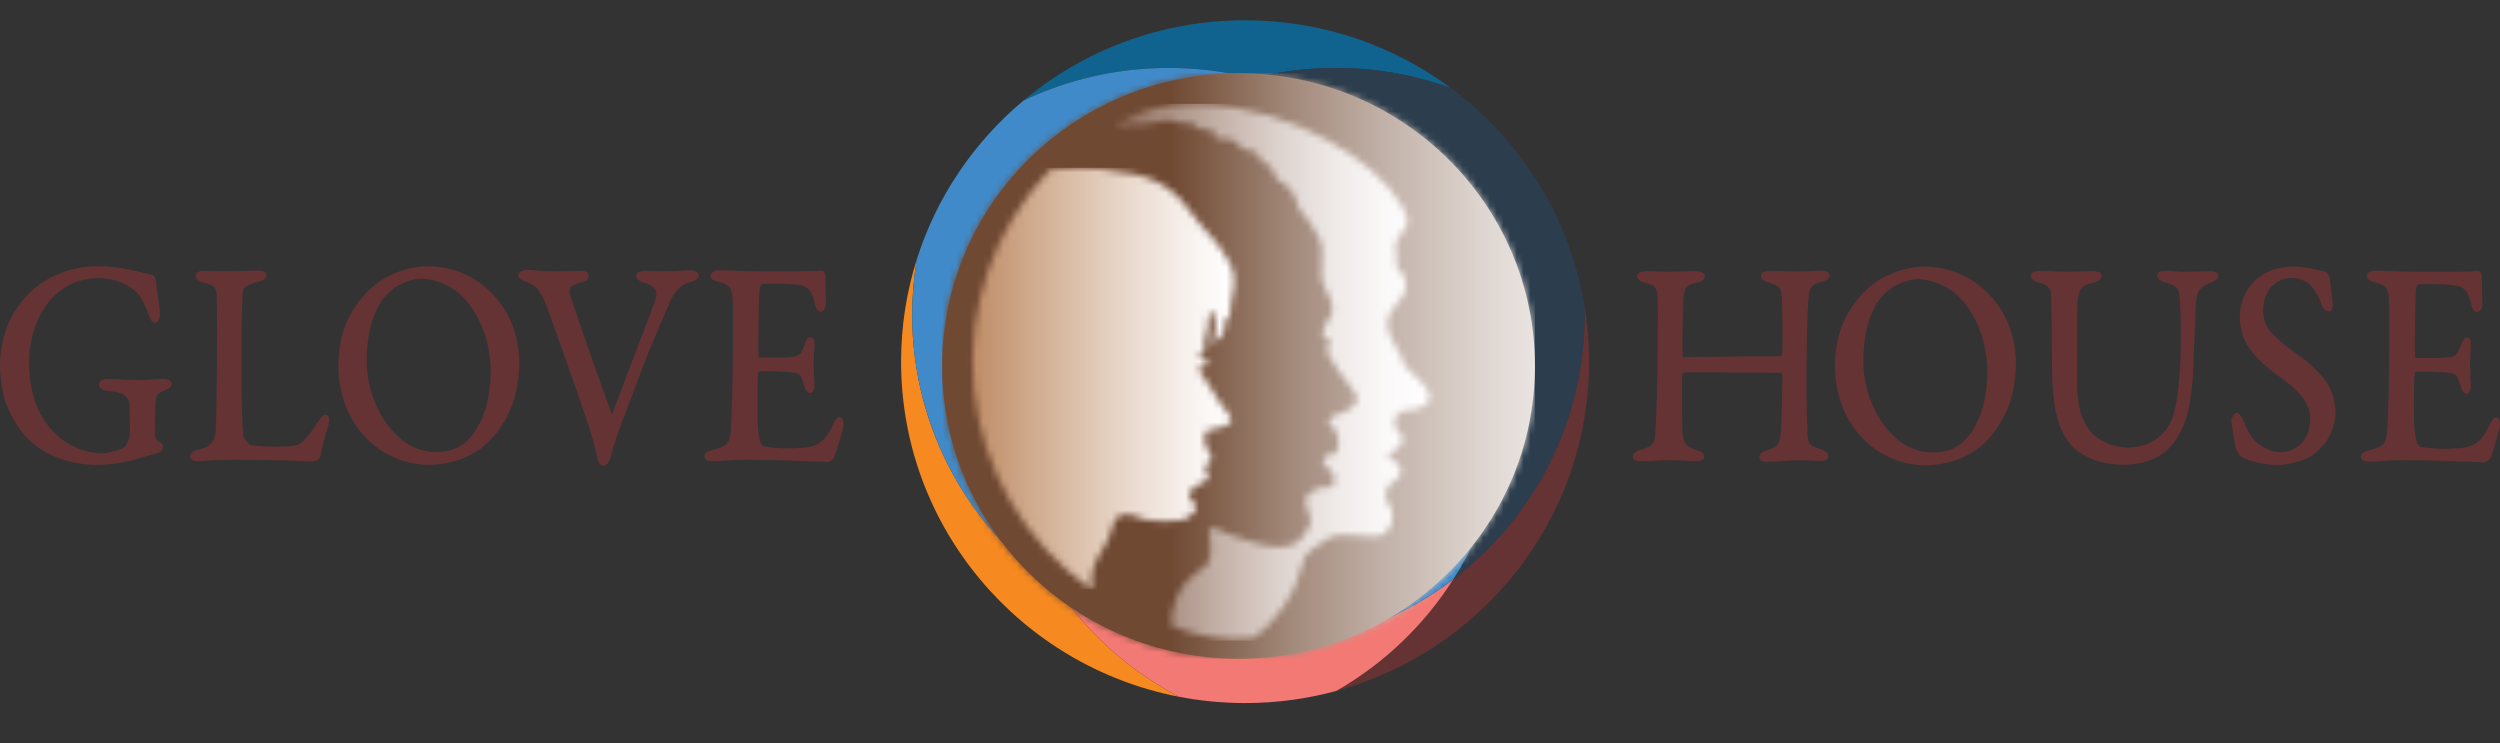 <svg width="370" height="110" viewBox="0 0 370 110" fill="none" xmlns="http://www.w3.org/2000/svg">
<rect x="0" y="0" width="370" height="110" fill="#333333" stroke="none"/>
<g clip-path="url(#clip0_460_505)">
<path d="M156.644 87.34C143.573 78.44 135 63.509 135 46.59C135 43.799 135.235 41.062 135.683 38.397C134.174 43.174 133.36 48.256 133.36 53.527C133.36 78.105 151.043 98.583 174.472 103.117C167.318 99.361 161.197 93.926 156.644 87.34Z" fill="#F6891F"/>
<path d="M234.501 45.236C234.513 45.686 234.522 46.137 234.522 46.59C234.522 62.538 226.904 76.72 215.083 85.749C210.758 92.553 204.805 98.235 197.768 102.257C219.336 96.388 235.184 76.795 235.184 53.526C235.184 50.703 234.951 47.933 234.502 45.235" fill="#653334"/>
<path d="M215.084 85.749C206.689 92.161 196.174 95.974 184.761 95.974C174.328 95.974 164.644 92.787 156.645 87.34C161.198 93.926 167.318 99.361 174.473 103.117C177.644 103.73 180.92 104.053 184.273 104.053C188.945 104.053 193.47 103.428 197.769 102.258C204.806 98.234 210.759 92.552 215.084 85.749Z" fill="#F37975"/>
<path d="M184.273 3.001C171.774 3.001 160.327 7.471 151.467 14.888C157.975 11.789 165.266 10.052 172.968 10.052C177.238 10.052 181.382 10.586 185.337 11.59C189.291 10.586 193.435 10.052 197.705 10.052C203.669 10.052 209.387 11.095 214.687 13.005C206.201 6.721 195.674 3.001 184.273 3.001Z" fill="#10638E"/>
<path d="M197.705 10.052C193.435 10.052 189.291 10.586 185.337 11.59C188.66 12.433 191.848 13.609 194.865 15.078C211.902 19.691 224.427 35.157 224.427 53.527C224.427 58.12 223.644 62.53 222.204 66.635C221.181 73.581 218.702 80.058 215.084 85.749C226.905 76.721 234.523 62.539 234.523 46.591C234.523 46.138 234.514 45.687 234.502 45.237C232.315 32.087 225.01 20.65 214.688 13.006C209.388 11.096 203.67 10.054 197.705 10.054" fill="#2C3E4E"/>
<path d="M184.272 93.377C170.099 93.377 157.641 86.089 150.495 75.084C146.46 68.87 144.118 61.47 144.118 53.527C144.118 33.744 158.645 17.327 177.69 14.21C179.832 13.86 182.03 13.677 184.272 13.677C187.938 13.677 191.49 14.165 194.864 15.078C191.848 13.609 188.659 12.433 185.336 11.59C181.382 10.586 177.238 10.052 172.968 10.052C165.267 10.052 157.975 11.788 151.467 14.888C144.159 21.005 138.612 29.126 135.683 38.397C135.235 41.062 135 43.799 135 46.59C135 63.509 143.574 78.44 156.644 87.34C164.643 92.786 174.327 95.974 184.761 95.974C196.173 95.974 206.688 92.161 215.084 85.749C218.702 80.057 221.181 73.58 222.203 66.635C216.741 82.204 201.821 93.377 184.272 93.377H184.272Z" fill="#408AC9"/>
<path d="M24.984 56.249C24.765 56.135 24.476 56.076 24.125 56.075C23.495 56.082 22.867 56.11 22.255 56.16C21.656 56.209 21.116 56.238 20.655 56.245C20.26 56.243 19.744 56.228 19.119 56.201C18.487 56.173 17.877 56.147 17.292 56.119C16.696 56.091 16.28 56.076 16.016 56.075C15.604 56.082 15.287 56.153 15.05 56.292C14.713 56.491 14.639 56.728 14.636 56.891V56.896V56.902C14.644 57.148 14.769 57.366 15.009 57.547C15.227 57.711 15.507 57.811 15.846 57.842C17.516 57.98 18.18 58.278 18.441 58.503C18.823 58.831 19.044 59.208 19.119 59.657C19.156 59.965 19.185 60.579 19.204 61.482C19.223 62.389 19.233 63.257 19.233 64.06C19.218 64.358 19.125 64.752 18.956 65.229C18.758 65.786 18.605 66.014 18.508 66.108C17.948 66.465 17.316 66.72 16.628 66.866C15.925 67.016 15.435 67.091 15.17 67.085C13.386 67.08 11.657 66.584 10.031 65.613C8.405 64.64 7.054 63.194 6.018 61.312C5.467 60.305 5.041 59.141 4.75 57.855C4.458 56.564 4.308 55.15 4.306 53.653C4.313 51.414 4.729 49.326 5.544 47.446C6.355 45.574 7.539 44.048 9.064 42.911C10.582 41.778 12.442 41.188 14.584 41.156C16.098 41.194 17.387 41.485 18.415 42.022C19.442 42.558 20.172 43.126 20.585 43.709C20.866 44.105 21.131 44.553 21.372 45.043C21.613 45.536 21.831 46.072 22.023 46.642C22.147 46.985 22.269 47.241 22.397 47.425C22.556 47.654 22.734 47.77 22.927 47.772H22.936C23.089 47.767 23.307 47.698 23.477 47.397C23.592 47.195 23.651 46.932 23.655 46.605C23.635 45.757 23.548 44.881 23.396 44.001C23.248 43.143 23.154 42.437 23.114 41.904C23.103 41.521 23.035 41.236 22.907 41.031C22.817 40.884 22.674 40.693 22.467 40.671C22.272 40.613 22.071 40.562 21.872 40.52C21.668 40.476 21.381 40.415 21.017 40.336C20.213 40.129 19.269 39.923 18.209 39.722C17.141 39.52 15.885 39.409 14.475 39.394H14.471C12.553 39.405 10.696 39.754 8.953 40.431C7.207 41.109 5.684 42.072 4.423 43.295C2.842 44.866 1.692 46.611 1.005 48.483C0.322 50.345 -0.016 52.271 -0 54.21C0.054 56.79 0.506 58.996 1.342 60.766C2.175 62.531 3.083 63.909 4.039 64.862C5.243 66.067 6.749 67.032 8.515 67.732C10.277 68.43 12.282 68.792 14.475 68.806C15.158 68.806 16.015 68.741 17.024 68.614C18.036 68.485 18.992 68.29 19.872 68.032C20.633 67.798 21.323 67.594 21.924 67.427C22.538 67.255 23.028 67.115 23.387 67.007C23.64 66.923 23.828 66.801 23.944 66.647C24.06 66.494 24.118 66.352 24.119 66.214C24.138 66.07 24.105 65.924 24.021 65.782C23.966 65.688 23.84 65.54 23.355 65.24C23.314 65.215 23.224 65.138 23.09 64.908C22.987 64.732 22.932 64.489 22.922 64.192C22.922 63.588 22.926 62.901 22.937 62.15C22.948 61.406 22.968 60.717 22.995 60.102C23.03 59.363 23.075 59.073 23.106 58.96L23.109 58.949C23.155 58.742 23.251 58.535 23.392 58.335C23.482 58.207 23.723 58.008 24.357 57.787C24.616 57.694 24.842 57.578 25.029 57.443C25.259 57.279 25.381 57.084 25.393 56.863V56.854V56.846C25.387 56.668 25.313 56.42 24.983 56.248L24.984 56.249Z" fill="#653334"/>
<path d="M48.271 61.368C48.11 61.355 47.936 61.428 47.72 61.596C47.53 61.744 47.327 62.012 47.097 62.414C46.592 63.191 46.165 63.792 45.827 64.201C45.487 64.611 45.185 64.958 44.927 65.232C44.485 65.655 44.216 65.804 44.069 65.854C43.843 65.931 43.664 65.972 43.536 65.976L43.51 65.978C43.22 66.019 42.83 66.051 42.349 66.071C41.867 66.093 41.345 66.103 40.799 66.103C40.158 66.105 39.504 66.091 38.855 66.061C38.218 66.031 37.642 65.975 37.142 65.895C37.058 65.869 36.872 65.764 36.518 65.364C36.239 65.045 36.064 64.741 36.001 64.456C35.95 63.972 35.904 63.249 35.865 62.306C35.824 61.35 35.792 60.275 35.77 59.11C35.746 57.943 35.734 56.781 35.733 55.658C35.729 52.502 35.738 49.838 35.762 47.74C35.786 45.643 35.854 44.095 35.964 43.138L35.965 43.114C35.966 42.867 36.098 42.64 36.367 42.421C36.568 42.257 37.081 41.992 38.384 41.665L38.395 41.662C39.081 41.454 39.434 41.14 39.443 40.729C39.448 40.496 39.327 40.301 39.103 40.181C38.916 40.082 38.639 40.033 38.25 40.032C37.726 40.037 36.946 40.059 35.933 40.096C34.927 40.133 34.006 40.155 33.199 40.16C32.663 40.157 32.176 40.143 31.754 40.118C31.326 40.094 30.851 40.079 30.339 40.076C29.879 40.078 29.551 40.135 29.338 40.245C29.018 40.413 28.953 40.644 28.956 40.812C28.954 41.031 29.064 41.24 29.284 41.432C29.484 41.607 29.787 41.74 30.213 41.839C31.027 42.023 31.55 42.281 31.765 42.603C31.99 42.941 32.095 43.317 32.085 43.749V43.755V43.76C32.103 44.522 32.114 45.502 32.119 46.673C32.123 47.851 32.124 48.907 32.123 49.814C32.123 51.916 32.111 53.985 32.09 55.964C32.069 57.972 32.043 59.703 32.015 61.109C31.985 62.533 31.957 63.451 31.931 63.833C31.864 64.603 31.646 65.207 31.28 65.627C30.916 66.045 30.232 66.366 29.248 66.578C28.901 66.656 28.632 66.781 28.448 66.952C28.248 67.139 28.145 67.344 28.145 67.562C28.147 67.845 28.302 68.054 28.582 68.15C28.797 68.224 29.095 68.257 29.497 68.252C29.779 68.243 30.357 68.207 31.214 68.145C32.064 68.084 33.16 68.048 34.468 68.039C38.344 68.05 41.259 68.093 43.133 68.167C45.047 68.243 46.074 68.284 46.273 68.295H46.281H46.288C46.432 68.294 46.625 68.226 46.898 68.083C47.194 67.926 47.375 67.694 47.434 67.39C47.579 66.631 47.74 65.921 47.913 65.281C48.088 64.636 48.328 63.804 48.627 62.807L48.631 62.789C48.711 62.411 48.729 62.111 48.685 61.872C48.613 61.474 48.422 61.379 48.272 61.369L48.271 61.368Z" fill="#653334"/>
<path d="M70.124 41.284C68.085 40.053 65.768 39.417 63.239 39.392H63.233C61.819 39.41 60.358 39.701 58.892 40.258C57.426 40.815 56.173 41.545 55.17 42.429C53.661 43.732 52.429 45.354 51.507 47.248C50.583 49.145 50.102 51.442 50.076 54.078C50.082 55.943 50.367 57.735 50.921 59.402C51.478 61.072 52.287 62.573 53.326 63.861C54.544 65.389 56.059 66.605 57.83 67.472C59.601 68.34 61.523 68.789 63.542 68.804C63.581 68.804 63.619 68.804 63.659 68.804C64.678 68.804 65.88 68.623 67.235 68.264C68.65 67.89 70.014 67.226 71.293 66.288C72.774 65.159 74.073 63.526 75.153 61.433C76.234 59.339 76.808 56.75 76.86 53.732C76.832 50.98 76.208 48.5 75.006 46.36C73.803 44.22 72.16 42.511 70.123 41.281L70.124 41.284ZM72.631 55.013C72.591 57.52 72.239 59.636 71.583 61.3C70.93 62.959 70.201 64.179 69.415 64.928L69.395 64.947L69.381 64.969C69.258 65.162 68.909 65.516 67.945 66.116C67.177 66.593 66.008 66.862 64.471 66.913C62.463 66.863 60.679 66.166 59.169 64.841C57.643 63.503 56.435 61.793 55.579 59.761C54.721 57.723 54.28 55.609 54.266 53.481C54.285 51.029 54.574 48.967 55.123 47.352C55.67 45.745 56.375 44.484 57.218 43.602C57.906 42.873 58.743 42.293 59.708 41.877C60.672 41.462 61.573 41.247 62.386 41.239C63.273 41.247 64.245 41.453 65.274 41.849C66.304 42.246 67.232 42.797 68.028 43.485C69.441 44.773 70.57 46.449 71.38 48.466C72.193 50.489 72.614 52.693 72.63 55.011L72.631 55.013Z" fill="#653334"/>
<path d="M102.915 40.139C102.666 40.04 102.385 39.99 102.075 39.99H102.066C101.633 39.997 101.083 40.027 100.43 40.076C99.787 40.125 99.168 40.153 98.595 40.16C97.956 40.157 97.386 40.143 96.902 40.119C96.411 40.094 95.942 40.079 95.503 40.076C95.157 40.078 94.86 40.134 94.622 40.239C94.257 40.401 94.169 40.633 94.16 40.8V40.807V40.814C94.163 41.007 94.26 41.199 94.449 41.386C94.62 41.553 94.86 41.689 95.163 41.791L95.174 41.794C95.983 42.018 96.57 42.344 96.919 42.762C97.243 43.149 97.202 43.888 96.799 44.957C96.355 46.133 95.795 47.61 95.132 49.347C94.472 51.08 93.806 52.825 93.136 54.582C92.466 56.339 91.889 57.852 91.407 59.121C90.968 60.277 90.687 61.026 90.569 61.353C90.568 61.352 90.567 61.35 90.567 61.349C90.205 60.39 89.717 59.05 89.114 57.363C88.501 55.646 87.856 53.817 87.196 51.927C86.535 50.029 85.936 48.291 85.416 46.763C84.897 45.233 84.543 44.156 84.363 43.558C84.261 43.252 84.285 42.938 84.438 42.599C84.537 42.379 84.891 42.061 86.008 41.8C86.421 41.72 86.702 41.593 86.869 41.412C87.043 41.223 87.126 41.018 87.116 40.802C87.108 40.641 87.034 40.413 86.723 40.248C86.515 40.138 86.261 40.08 85.964 40.078C85.502 40.081 84.916 40.095 84.219 40.12C83.527 40.145 82.827 40.16 82.144 40.163C81.205 40.154 80.389 40.119 79.716 40.057C79.029 39.995 78.484 39.959 78.086 39.95C77.756 39.952 77.459 40.008 77.202 40.118C76.814 40.284 76.718 40.533 76.705 40.713V40.725V40.738C76.716 40.998 76.846 41.214 77.08 41.36C77.266 41.476 77.49 41.578 77.749 41.666C78.536 41.918 79.17 42.326 79.634 42.881C80.108 43.449 80.53 44.256 80.89 45.286C81.049 45.71 81.361 46.571 81.817 47.844C82.282 49.142 82.812 50.632 83.393 52.273C84.009 54.013 84.569 55.605 85.107 57.142C85.658 58.717 86.109 60.021 86.448 61.024C87.003 62.588 87.452 63.989 87.78 65.19C88.109 66.39 88.333 67.316 88.447 67.945C88.499 68.221 88.599 68.45 88.745 68.627C88.909 68.827 89.088 68.931 89.277 68.938H89.288H89.299C89.564 68.922 89.788 68.784 89.964 68.526C90.111 68.311 90.228 68.067 90.314 67.793C90.594 66.765 90.875 65.833 91.148 65.025C91.421 64.216 91.774 63.238 92.198 62.118C92.621 61.003 93.19 59.488 93.938 57.486C94.704 55.401 95.366 53.664 95.909 52.327C96.45 50.996 96.966 49.767 97.443 48.672C97.924 47.572 98.458 46.32 99.032 44.953C99.409 44.05 99.848 43.327 100.336 42.807C100.814 42.298 101.456 41.929 102.236 41.715C102.538 41.645 102.799 41.539 103.012 41.402C103.329 41.197 103.405 40.952 103.413 40.782V40.77V40.758C103.399 40.563 103.302 40.299 102.915 40.145L102.915 40.139Z" fill="#653334"/>
<path d="M124.321 61.709L124.308 61.707C124.114 61.691 123.929 61.8 123.742 62.037C123.593 62.226 123.414 62.552 123.199 63.03C122.752 63.987 122.269 64.704 121.763 65.164C121.264 65.617 120.719 65.921 120.136 66.069C119.846 66.149 119.447 66.21 118.952 66.252C118.446 66.295 117.954 66.324 117.489 66.339C117.025 66.353 116.702 66.361 116.529 66.359C115.757 66.355 115.061 66.321 114.461 66.26C113.866 66.198 113.4 66.134 113.071 66.069C112.978 66.035 112.878 65.956 112.776 65.833C112.661 65.694 112.566 65.507 112.494 65.278C112.382 64.925 112.291 64.414 112.223 63.759C112.155 63.096 112.12 62.438 112.118 61.801C112.116 61.157 112.116 60.373 112.114 59.447C112.112 58.531 112.119 57.651 112.135 56.832C112.151 56.024 112.183 55.452 112.232 55.129C112.232 55.127 112.241 55.093 112.305 55.009C112.339 54.963 112.366 54.944 112.38 54.938C112.909 54.937 113.519 54.94 114.193 54.949C114.876 54.958 115.54 54.983 116.166 55.023H116.175C117.51 55.054 118.042 55.245 118.253 55.401C118.46 55.554 118.759 55.967 119.014 57.075C119.08 57.342 119.181 57.581 119.312 57.787C119.472 58.035 119.659 58.168 119.873 58.183H119.883H119.894C120.059 58.178 120.284 58.093 120.427 57.706C120.519 57.459 120.555 57.135 120.537 56.711C120.515 56.306 120.491 55.904 120.464 55.517C120.438 55.141 120.424 54.671 120.421 54.121C120.421 53.625 120.431 53.133 120.45 52.66C120.469 52.185 120.498 51.649 120.536 51.07C120.559 50.859 120.544 50.636 120.493 50.405C120.408 50.019 120.195 49.913 120.033 49.891L120.008 49.889C119.822 49.887 119.642 49.982 119.481 50.179C119.348 50.341 119.222 50.587 119.094 50.94C118.896 51.557 118.685 52.014 118.465 52.298C118.267 52.556 117.913 52.726 117.413 52.805C116.867 52.891 115.997 52.93 114.827 52.919H112.337C112.337 52.919 112.335 52.916 112.334 52.914C112.305 52.838 112.283 52.761 112.269 52.686C112.252 52.488 112.244 51.946 112.246 51.075C112.248 50.188 112.256 49.157 112.271 48.012C112.286 46.863 112.304 45.805 112.325 44.868C112.346 43.93 112.366 43.301 112.386 43.002C112.449 42.439 112.562 42.232 112.624 42.16C112.703 42.067 112.749 42.026 112.771 42.008C113.666 41.969 114.664 41.966 115.737 41.999C116.815 42.032 117.641 42.092 118.199 42.179C118.767 42.246 119.253 42.457 119.645 42.806C120.036 43.155 120.354 43.86 120.594 44.903C120.635 45.149 120.71 45.391 120.818 45.625C120.987 45.994 121.234 46.09 121.412 46.107L121.428 46.109H121.444C121.626 46.099 121.879 46.012 122.055 45.652C122.173 45.411 122.235 45.117 122.236 44.773C122.233 44.352 122.22 43.808 122.198 43.156C122.175 42.503 122.163 41.684 122.159 40.723L122.155 40.678C122.125 40.534 122.064 40.396 121.975 40.267C121.82 40.044 121.661 40.016 121.552 40.035C121.237 40.077 120.737 40.108 120.064 40.129C119.381 40.151 118.697 40.161 118.034 40.161H112.357C111.104 40.154 110.018 40.126 109.128 40.076C108.229 40.026 107.329 39.997 106.451 39.99C106.137 39.991 105.854 40.05 105.611 40.166C105.247 40.339 105.157 40.604 105.145 40.802C105.141 40.973 105.2 41.218 105.508 41.407C105.703 41.528 106.006 41.638 106.44 41.749C107.212 41.922 107.737 42.185 108 42.53C108.267 42.879 108.411 43.492 108.428 44.352V44.361C108.452 44.739 108.468 45.17 108.472 45.641C108.477 46.118 108.478 46.813 108.474 47.708C108.47 48.595 108.468 49.856 108.467 51.562C108.461 54.25 108.424 56.727 108.356 58.923C108.288 61.118 108.221 62.712 108.158 63.663C108.098 64.702 107.873 65.4 107.49 65.738C107.09 66.092 106.426 66.372 105.515 66.573L105.505 66.575C105.174 66.664 104.896 66.77 104.681 66.889C104.411 67.04 104.268 67.234 104.258 67.464V67.47V67.477C104.261 67.796 104.421 68.031 104.708 68.137C104.937 68.221 105.244 68.259 105.643 68.252C106.342 68.243 107.009 68.207 107.628 68.145C108.232 68.084 109.031 68.049 110.003 68.04C112.118 68.044 114.121 68.074 115.952 68.128C117.795 68.183 119.325 68.238 120.498 68.291C121.701 68.347 122.372 68.375 122.548 68.38H122.562L122.576 68.379C122.73 68.363 122.888 68.282 123.059 68.132C123.208 68.002 123.318 67.884 123.395 67.772L123.404 67.76C123.475 67.641 123.603 67.374 123.897 66.434C124.109 65.755 124.313 65.067 124.5 64.391C124.691 63.699 124.796 63.283 124.822 63.115C124.864 62.837 124.855 62.556 124.795 62.282C124.72 61.934 124.561 61.741 124.322 61.709H124.321Z" fill="#653334"/>
<path d="M270.357 40.2C270.13 40.102 269.84 40.053 269.491 40.053C269.238 40.059 268.77 40.08 268.06 40.118C267.367 40.154 266.668 40.176 265.984 40.181C265.641 40.18 265.193 40.173 264.651 40.159C264.102 40.145 263.579 40.131 263.082 40.118C262.573 40.103 262.234 40.096 262.045 40.095C261.607 40.096 261.284 40.142 261.057 40.235C260.679 40.39 260.623 40.649 260.624 40.795C260.633 41.053 260.76 41.28 260.995 41.452C261.196 41.599 261.449 41.719 261.756 41.813C262.549 42.026 263.074 42.277 263.314 42.558C263.551 42.835 263.686 43.333 263.715 44.044C263.753 44.649 263.78 45.534 263.794 46.674C263.809 47.818 263.816 48.915 263.814 49.937C263.812 50.955 263.804 51.591 263.791 51.819C263.748 52.312 263.692 52.532 263.652 52.63C263.629 52.687 263.608 52.715 263.598 52.725H263.59C260.172 52.73 257.178 52.751 254.691 52.788C252.224 52.825 250.382 52.847 249.217 52.852L249.193 52.854C249.128 52.861 249.116 52.844 249.105 52.828C249.099 52.817 249.041 52.713 249.018 52.212C249.006 51.919 249.001 51.242 249.006 50.2C249.01 49.166 249.023 48.068 249.044 46.939C249.066 45.822 249.096 44.993 249.134 44.472V44.462C249.157 43.626 249.276 43.009 249.492 42.63C249.693 42.277 250.2 42.018 251.003 41.859C251.44 41.769 251.751 41.656 251.953 41.512C252.187 41.346 252.308 41.108 252.303 40.828C252.302 40.672 252.223 40.451 251.853 40.294C251.615 40.192 251.285 40.141 250.84 40.136C250.396 40.14 249.869 40.154 249.273 40.179C248.679 40.204 247.973 40.219 247.176 40.222C246.663 40.219 246.085 40.204 245.457 40.179C244.827 40.154 244.224 40.14 243.661 40.136C243.318 40.137 243.024 40.184 242.789 40.274C242.415 40.417 242.326 40.649 242.317 40.822C242.309 41.064 242.415 41.281 242.631 41.467C242.824 41.634 243.133 41.761 243.572 41.857C244.296 42.022 244.77 42.265 244.98 42.579C245.2 42.906 245.316 43.41 245.329 44.08C245.353 44.731 245.365 45.524 245.363 46.438C245.361 47.361 245.356 48.227 245.346 49.012C245.336 49.801 245.331 50.35 245.329 50.642C245.322 54.118 245.278 57.047 245.199 59.346C245.12 61.644 245.047 63.26 244.982 64.151C244.94 64.9 244.777 65.44 244.501 65.756C244.221 66.076 243.621 66.358 242.712 66.595C242.463 66.666 242.236 66.776 242.035 66.924C241.803 67.095 241.674 67.331 241.66 67.612C241.656 67.741 241.701 67.982 242.057 68.134C242.266 68.224 242.588 68.268 243.046 68.27C243.728 68.263 244.429 68.234 245.13 68.184C245.824 68.135 246.41 68.107 246.863 68.1C247.614 68.107 248.427 68.135 249.278 68.184C250.131 68.233 250.666 68.263 250.876 68.27C251.163 68.274 251.44 68.243 251.697 68.178C252.159 68.062 252.226 67.778 252.224 67.619V67.608C252.208 67.336 252.08 67.107 251.854 66.948C251.661 66.812 251.35 66.683 250.909 66.555C250.172 66.318 249.662 65.973 249.395 65.532C249.121 65.079 248.98 64.375 248.978 63.438C248.976 62.961 248.971 62.177 248.961 61.109C248.951 60.032 248.945 58.943 248.944 57.873C248.943 56.807 248.954 56.057 248.978 55.644C248.986 55.504 249.028 55.381 249.108 55.266C249.171 55.175 249.21 55.138 249.227 55.125C249.554 55.101 250.459 55.093 251.916 55.101C253.486 55.11 255.309 55.123 257.333 55.14C259.412 55.158 261.503 55.168 263.55 55.17H263.567C263.658 55.163 263.688 55.196 263.71 55.229C263.729 55.257 263.79 55.385 263.79 55.843C263.788 56.944 263.772 58.14 263.741 59.4C263.71 60.668 263.674 61.78 263.635 62.71C263.615 64.123 263.47 65.088 263.203 65.578C262.949 66.045 262.343 66.415 261.401 66.681C261.154 66.752 260.933 66.862 260.743 67.006C260.524 67.172 260.402 67.396 260.39 67.653V67.66V67.667C260.395 67.945 260.542 68.152 260.801 68.249C260.99 68.32 261.227 68.355 261.523 68.355C261.543 68.355 261.562 68.355 261.583 68.355C261.869 68.351 262.319 68.329 262.922 68.288C263.523 68.247 264.127 68.206 264.735 68.165C265.341 68.124 265.799 68.101 266.094 68.099C266.707 68.104 267.315 68.126 267.901 68.162C268.491 68.2 268.961 68.221 269.299 68.226C269.696 68.226 269.995 68.188 270.201 68.102C270.464 67.995 270.607 67.793 270.606 67.528C270.602 67.314 270.495 67.113 270.29 66.93C270.114 66.773 269.874 66.633 269.577 66.515L269.554 66.508C268.746 66.28 268.196 66.036 267.923 65.781C267.669 65.544 267.532 65.056 267.516 64.331C267.514 64.085 267.5 63.576 267.475 62.821C267.451 62.066 267.426 61.232 267.401 60.342C267.376 59.453 267.363 58.671 267.36 58.018C267.36 54.416 267.389 51.41 267.442 49.083C267.496 46.758 267.571 45.035 267.668 43.962V43.948C267.683 43.377 267.813 42.905 268.056 42.546C268.291 42.197 268.78 41.92 269.513 41.725C269.946 41.606 270.254 41.475 270.453 41.325C270.692 41.145 270.805 40.965 270.798 40.776C270.791 40.595 270.709 40.348 270.353 40.195L270.357 40.2Z" fill="#653334"/>
<path d="M291.625 41.347C289.586 40.117 287.269 39.481 284.74 39.456H284.734C283.32 39.473 281.859 39.764 280.392 40.321C278.926 40.878 277.673 41.609 276.67 42.492C275.161 43.795 273.929 45.416 273.007 47.312C272.083 49.209 271.602 51.506 271.576 54.142C271.582 56.007 271.867 57.798 272.421 59.465C272.978 61.136 273.787 62.636 274.826 63.924C276.044 65.453 277.559 66.668 279.33 67.536C281.101 68.404 283.023 68.853 285.042 68.868C285.081 68.868 285.119 68.868 285.159 68.868C286.177 68.868 287.379 68.687 288.735 68.328C290.149 67.953 291.513 67.289 292.793 66.352C294.274 65.224 295.573 63.59 296.653 61.496C297.734 59.402 298.308 56.813 298.36 53.795C298.332 51.043 297.708 48.564 296.506 46.424C295.303 44.283 293.66 42.574 291.623 41.345L291.625 41.347ZM294.132 55.077C294.093 57.583 293.74 59.699 293.086 61.363C292.433 63.022 291.704 64.243 290.918 64.992L290.898 65.01L290.884 65.033C290.761 65.225 290.412 65.58 289.448 66.179C288.68 66.657 287.511 66.925 285.973 66.977C283.966 66.926 282.182 66.229 280.672 64.905C279.145 63.566 277.938 61.857 277.082 59.824C276.224 57.787 275.782 55.673 275.768 53.545C275.787 51.093 276.076 49.03 276.625 47.415C277.172 45.809 277.877 44.548 278.72 43.666C279.408 42.937 280.245 42.357 281.21 41.941C282.174 41.526 283.075 41.311 283.887 41.303C284.775 41.311 285.747 41.516 286.775 41.912C287.806 42.309 288.734 42.861 289.53 43.549C290.943 44.836 292.071 46.512 292.882 48.53C293.695 50.553 294.115 52.757 294.131 55.075L294.132 55.077Z" fill="#653334"/>
<path d="M327.928 40.264C327.731 40.178 327.467 40.136 327.121 40.138C326.601 40.142 326.077 40.156 325.562 40.181C325.056 40.206 324.413 40.22 323.651 40.224C323.041 40.219 322.46 40.197 321.924 40.161C321.381 40.123 320.857 40.102 320.366 40.096C320 40.098 319.738 40.146 319.566 40.243C319.358 40.36 319.248 40.541 319.255 40.76C319.269 40.975 319.38 41.182 319.587 41.374C319.778 41.552 319.997 41.671 320.237 41.732C321.228 41.976 321.873 42.281 322.157 42.639C322.441 43 322.595 43.557 322.616 44.295V44.307C322.64 44.586 322.671 45.223 322.708 46.202C322.746 47.187 322.766 48.395 322.771 49.792C322.764 52.205 322.68 54.329 322.521 56.104C322.362 57.874 322.161 59.34 321.926 60.454C321.59 61.959 321.022 63.147 320.237 63.985C319.449 64.827 318.569 65.424 317.62 65.76C316.662 66.1 315.755 66.265 314.925 66.252C313.913 66.238 312.882 66.016 311.86 65.592C310.843 65.172 310.046 64.63 309.488 63.981C308.897 63.316 308.397 62.391 308.002 61.23C307.606 60.066 307.396 58.299 307.381 55.978C307.375 52.925 307.377 50.335 307.385 48.283C307.394 46.228 307.444 44.821 307.533 44.103C307.637 43.333 307.863 42.792 308.202 42.497C308.551 42.192 309.059 41.978 309.707 41.861L309.719 41.858C310.12 41.763 310.424 41.64 310.651 41.481C310.913 41.297 311.047 41.08 311.05 40.825C311.047 40.672 310.98 40.395 310.576 40.256C310.337 40.174 310.024 40.136 309.626 40.137C309.187 40.141 308.628 40.155 307.963 40.18C307.307 40.205 306.607 40.219 305.885 40.223C305.202 40.218 304.563 40.196 303.983 40.16C303.397 40.122 302.699 40.101 301.908 40.096C301.563 40.096 301.268 40.144 301.031 40.24C300.66 40.39 300.571 40.638 300.562 40.82V40.83V40.84C300.573 41.1 300.701 41.32 300.931 41.473C301.124 41.603 301.355 41.703 301.622 41.772C302.301 41.936 302.792 42.166 303.079 42.454C303.362 42.737 303.511 43.048 303.536 43.409C303.558 43.683 303.589 44.674 303.627 46.356C303.665 48.044 303.685 50.449 303.69 53.503C303.683 57.023 303.933 59.772 304.43 61.672C304.932 63.593 305.743 65.118 306.835 66.2C307.339 66.742 308.194 67.284 309.446 67.859C310.682 68.425 312.209 68.737 313.99 68.784C314.043 68.784 314.096 68.785 314.149 68.785C314.98 68.785 315.867 68.694 316.789 68.514C317.78 68.32 318.751 67.942 319.67 67.391C321.112 66.551 322.282 65.069 323.147 62.987C324.003 60.925 324.493 58.01 324.604 54.322C324.632 53.557 324.671 52.597 324.72 51.467C324.77 50.334 324.816 49.224 324.862 48.135C324.908 47.025 324.938 46.173 324.952 45.53C324.985 44.275 325.193 43.383 325.57 42.878C325.943 42.377 326.524 42.019 327.296 41.814L327.322 41.805C327.623 41.685 327.851 41.55 328.019 41.393C328.212 41.214 328.31 41.026 328.312 40.828C328.31 40.572 328.173 40.371 327.927 40.263L327.928 40.264Z" fill="#653334"/>
<path d="M340.222 52.593C338.53 51.408 337.208 50.327 336.293 49.378C335.409 48.462 334.955 47.292 334.945 45.908C334.967 44.51 335.369 43.358 336.14 42.482C336.916 41.603 337.906 41.163 339.163 41.134C339.695 41.138 340.184 41.222 340.616 41.386C341.048 41.551 341.433 41.777 341.76 42.061L341.784 42.079C341.917 42.166 342.173 42.411 342.64 43.077C343.017 43.616 343.335 44.275 343.582 45.028C343.681 45.37 343.842 45.633 344.06 45.811C344.284 45.993 344.507 46.086 344.725 46.086C344.842 46.086 345.12 46.036 345.182 45.593C345.212 45.38 345.224 45.092 345.218 44.705C345.215 44.616 345.187 44.352 345.134 43.897L344.965 42.45C344.905 41.934 344.86 41.527 344.832 41.241C344.826 41.173 344.804 41.063 344.668 40.761C344.555 40.508 344.419 40.342 344.253 40.251L344.227 40.236L344.197 40.229C343.82 40.14 343.204 39.995 342.348 39.795C341.482 39.593 340.543 39.479 339.555 39.455H339.548C338.179 39.467 336.998 39.673 336.04 40.067C335.079 40.461 334.282 40.98 333.674 41.605C332.993 42.275 332.455 43.084 332.073 44.01C331.691 44.934 331.494 45.93 331.487 46.973C331.516 48.805 332.058 50.432 333.1 51.809C334.126 53.166 335.499 54.443 337.178 55.601C339.121 56.99 340.426 58.209 341.055 59.223C341.676 60.224 341.965 61.151 341.916 61.98V61.989C341.889 63.484 341.458 64.692 340.637 65.576C339.821 66.455 338.752 66.912 337.463 66.934C337.458 66.934 337.451 66.934 337.446 66.934C336.704 66.934 335.845 66.665 334.89 66.135C333.938 65.606 333.184 64.771 332.651 63.653C332.373 62.97 332.101 62.388 331.841 61.922C331.531 61.367 331.292 61.117 331.043 61.088L331.002 61.084L330.961 61.095C330.808 61.134 330.665 61.27 330.498 61.534C330.348 61.771 330.271 61.95 330.253 62.095L330.251 62.112V62.129C330.264 62.513 330.338 63.101 330.472 63.877C330.604 64.643 330.726 65.413 330.832 66.158C330.844 66.26 330.891 66.437 331.16 66.896C331.361 67.237 331.578 67.5 331.806 67.674L331.843 67.697C332.514 68.03 333.378 68.302 334.411 68.508C335.438 68.713 336.309 68.82 337.001 68.826C337.92 68.818 338.887 68.67 339.877 68.387C340.872 68.102 341.714 67.721 342.389 67.251C343.455 66.462 344.273 65.504 344.818 64.402C345.363 63.301 345.64 62.175 345.642 61.05C345.605 59.123 345.068 57.482 344.047 56.17C343.041 54.88 341.754 53.676 340.22 52.593L340.222 52.593Z" fill="#653334"/>
<path d="M369.947 62.347C369.871 61.999 369.712 61.805 369.473 61.773L369.46 61.771C369.264 61.755 369.081 61.864 368.894 62.101C368.745 62.29 368.567 62.615 368.351 63.094C367.904 64.051 367.421 64.769 366.916 65.228C366.416 65.681 365.871 65.986 365.288 66.133C364.999 66.213 364.599 66.275 364.104 66.317C363.598 66.359 363.106 66.388 362.641 66.403C362.177 66.418 361.853 66.426 361.681 66.424C360.91 66.419 360.214 66.385 359.613 66.324C359.017 66.262 358.55 66.198 358.223 66.133C358.129 66.1 358.03 66.02 357.928 65.897C357.812 65.758 357.717 65.572 357.645 65.342C357.533 64.99 357.442 64.478 357.375 63.824C357.306 63.16 357.271 62.502 357.269 61.866C357.268 61.221 357.267 60.437 357.265 59.512C357.264 58.588 357.271 57.708 357.286 56.896C357.302 56.09 357.334 55.518 357.383 55.193C357.383 55.191 357.393 55.157 357.456 55.073C357.491 55.028 357.518 55.008 357.531 55.003C358.059 55.001 358.668 55.005 359.345 55.014C360.028 55.022 360.692 55.047 361.317 55.088H361.326C362.661 55.119 363.193 55.31 363.403 55.466C363.61 55.618 363.91 56.031 364.164 57.139C364.231 57.406 364.331 57.645 364.463 57.85C364.622 58.098 364.811 58.232 365.023 58.246H365.034H365.044C365.208 58.242 365.434 58.156 365.578 57.77C365.669 57.523 365.705 57.198 365.687 56.774C365.666 56.37 365.641 55.968 365.614 55.581C365.588 55.205 365.574 54.735 365.571 54.184C365.571 53.688 365.581 53.198 365.6 52.724C365.619 52.25 365.649 51.715 365.686 51.134C365.709 50.923 365.694 50.699 365.643 50.469C365.558 50.082 365.346 49.975 365.183 49.954L365.159 49.952C364.972 49.949 364.793 50.045 364.632 50.242C364.499 50.405 364.373 50.651 364.244 51.003C364.045 51.621 363.834 52.078 363.616 52.361C363.418 52.619 363.064 52.79 362.564 52.867C362.017 52.953 361.147 52.992 359.978 52.982H357.487C357.487 52.982 357.485 52.978 357.484 52.976C357.455 52.9 357.433 52.824 357.42 52.749C357.402 52.551 357.394 52.009 357.396 51.138C357.398 50.252 357.407 49.221 357.421 48.075C357.437 46.931 357.455 45.872 357.475 44.931C357.496 43.992 357.517 43.364 357.536 43.064C357.598 42.501 357.712 42.295 357.773 42.223C357.852 42.13 357.898 42.089 357.92 42.071C358.816 42.032 359.813 42.028 360.887 42.061C361.964 42.094 362.79 42.155 363.349 42.242C363.916 42.308 364.402 42.52 364.794 42.869C365.186 43.217 365.504 43.923 365.742 44.966C365.783 45.211 365.858 45.454 365.966 45.688C366.135 46.056 366.382 46.154 366.56 46.169L366.577 46.171H366.593C366.773 46.161 367.027 46.075 367.203 45.714C367.321 45.474 367.383 45.179 367.385 44.836C367.381 44.413 367.369 43.869 367.346 43.219C367.324 42.565 367.311 41.745 367.308 40.785L367.303 40.741C367.273 40.597 367.212 40.459 367.123 40.33C366.969 40.107 366.809 40.079 366.701 40.098C366.386 40.139 365.885 40.17 365.213 40.192C364.529 40.213 363.846 40.224 363.182 40.224H357.505C356.253 40.217 355.167 40.188 354.276 40.139C353.379 40.089 352.48 40.061 351.599 40.053C351.285 40.054 351.003 40.113 350.759 40.229C350.395 40.402 350.305 40.667 350.294 40.866C350.289 41.038 350.349 41.282 350.656 41.471C350.851 41.591 351.155 41.702 351.589 41.812C352.361 41.985 352.886 42.249 353.149 42.593C353.416 42.942 353.56 43.555 353.577 44.415V44.425C353.602 44.806 353.616 45.236 353.621 45.705C353.625 46.182 353.626 46.877 353.622 47.771C353.619 48.649 353.616 49.91 353.615 51.625C353.61 54.313 353.572 56.789 353.505 58.986C353.436 61.181 353.37 62.776 353.307 63.727C353.247 64.767 353.022 65.465 352.639 65.803C352.239 66.156 351.573 66.436 350.663 66.637L350.653 66.64C350.322 66.729 350.045 66.834 349.83 66.954C349.559 67.105 349.416 67.297 349.406 67.528V67.534V67.54C349.41 67.86 349.57 68.094 349.858 68.2C350.087 68.284 350.394 68.323 350.793 68.316C351.491 68.307 352.159 68.271 352.777 68.209C353.381 68.148 354.181 68.112 355.152 68.103C357.268 68.108 359.27 68.137 361.102 68.192C362.938 68.246 364.467 68.301 365.648 68.355C366.853 68.41 367.524 68.439 367.697 68.443H367.711L367.726 68.442C367.879 68.426 368.038 68.346 368.209 68.196C368.357 68.066 368.467 67.948 368.545 67.835L368.553 67.823C368.624 67.703 368.753 67.437 369.047 66.498C369.26 65.816 369.463 65.128 369.649 64.454C369.84 63.764 369.946 63.346 369.973 63.178C370.014 62.9 370.005 62.62 369.946 62.347H369.947Z" fill="#653334"/>
<path d="M139.437 54.163C139.437 78.092 159.076 97.489 183.302 97.489C207.528 97.489 227.167 78.092 227.167 54.163C227.167 30.234 207.528 10.836 183.302 10.836C159.076 10.836 139.437 30.234 139.437 54.163Z" fill="url(#paint0_linear_460_505)"/>
<mask id="mask0_460_505" style="mask-type:luminance" maskUnits="userSpaceOnUse" x="139" y="10" width="89" height="88">
<path d="M139.437 54.163C139.437 78.092 159.076 97.489 183.302 97.489C207.528 97.489 227.167 78.092 227.167 54.163C227.167 30.234 207.528 10.836 183.302 10.836C159.076 10.836 139.437 30.234 139.437 54.163Z" fill="white"/>
</mask>
<g mask="url(#mask0_460_505)">
<path d="M227.168 10.836H139.437V97.489H227.168V10.836Z" fill="url(#paint1_linear_460_505)"/>
</g>
<mask id="mask1_460_505" style="mask-type:luminance" maskUnits="userSpaceOnUse" x="164" y="15" width="48" height="80">
<path d="M164.895 19.074C165.622 18.845 166.354 18.655 167.088 18.502L167.258 18.453C168.496 18.558 169.743 18.444 170.939 18.116C172.137 17.789 173.394 17.645 173.598 17.915C173.802 18.184 174.621 18.184 175.166 18.184L176.87 18.453C176.87 18.453 177.075 19.194 178.37 19.194C179.665 19.194 179.87 19.531 179.734 20.07C179.597 20.608 181.438 20.541 182.189 20.608C182.939 20.676 183.348 22.224 185.12 22.359C186.892 22.494 186.142 24.11 187.37 24.245C188.477 24.366 188.419 26.353 189.5 26.937C189.617 26.999 190.178 27.059 190.391 27.447C192.672 29.644 191.43 30.137 192.607 31.364C193.848 32.657 193.641 32.657 195.088 34.971C196.536 37.286 194.744 40.35 196.122 42.664C197.5 44.979 197.343 46.456 196.673 47.225C196.003 47.994 195.702 49.011 195.846 50.016C196.08 50.119 196.276 50.206 196.439 50.282C197.07 50.574 197.32 50.587 196.735 51.018C196.439 51.237 196.183 51.664 196.742 52.74C198.12 55.394 201.153 58.253 200.877 59.207C200.601 60.16 198.671 61.318 197.913 61.318C197.155 61.318 196.052 62.747 197.086 63.088C197.866 63.345 198.333 65.389 198.009 66.403C197.698 67.355 197.144 67.348 196.733 67.34C196.555 67.337 196.404 67.334 196.312 67.409C195.731 67.885 195.539 68.657 196.534 69.283C198.05 70.236 197.636 72.278 196.602 72.142C195.568 72.005 194.879 72.414 194.121 72.755C193.363 73.095 192.881 74.048 193.57 75.614C194.259 77.18 194.121 77.588 192.743 79.495C191.365 81.401 188.332 81.129 185.919 80.38C183.507 79.631 180.724 78.733 180.543 78.474C180.542 78.473 180.541 78.471 180.541 78.47C179.543 77.474 178.941 78.518 178.964 78.642C179.103 79.395 179.169 80.156 179.165 80.916C179.149 83.616 178.615 83.835 177.172 84.652C174.637 86.464 173.164 89.463 173.375 92.632C177.182 94.21 181.33 94.819 185.437 94.402C189.158 91.883 191.847 87.39 192.467 84.327C193.087 81.263 194.397 81.4 196.189 79.901C197.302 78.971 199.426 79.118 201.305 79.264C202.45 79.354 203.505 79.444 204.184 79.288C205.976 78.88 206.527 76.089 205.769 75.068C205.011 74.047 205.079 73.23 205.079 72.821C205.079 72.412 205.836 71.414 206.451 71.082C207.066 70.75 207.397 70.066 207.274 69.384C207.151 68.703 206.601 68.174 205.907 68.074C204.928 67.321 206.342 66.676 206.886 66.354C207.43 66.032 207.929 64.66 207.212 64.097C206.496 63.534 206.231 62.578 206.559 61.733C208.3 59.692 208.735 61.519 211.02 59.799C213.305 58.079 207.865 54.856 207.647 53.567C207.43 52.278 206.777 52.062 205.689 49.484C204.601 46.905 206.451 45.508 207.539 43.896C208.627 42.284 207.865 40.458 207.103 40.028C206.342 39.597 206.886 37.234 206.559 36.696C206.233 36.159 207.488 34.309 207.865 33.903C208.242 33.496 208.403 32.939 208.3 32.398C206.668 26.703 196.333 18.321 182.952 15.958C180.578 15.538 178.478 15.366 176.629 15.366C168.057 15.366 164.893 19.075 164.893 19.075" fill="white"/>
</mask>
<g mask="url(#mask1_460_505)">
<path d="M213.308 15.365H164.896V94.817H213.308V15.365Z" fill="url(#paint2_linear_460_505)"/>
</g>
<mask id="mask2_460_505" style="mask-type:luminance" maskUnits="userSpaceOnUse" x="143" y="24" width="40" height="64">
<path d="M155.411 25.119C147.079 33.804 142.966 45.631 144.138 57.541C145.309 69.451 151.651 80.273 161.521 87.211C161.556 87.139 161.589 87.066 161.619 86.993C161.081 82.93 163.741 81.512 164.47 78.496C164.633 78.079 164.743 77.745 164.765 77.54C164.894 76.397 166.565 75.57 168.366 76.523C170.166 77.476 174.732 77.095 175.183 76.904C175.633 76.713 177.948 75.444 176.597 74.3C175.247 73.157 176.532 72.141 177.176 71.887C177.738 71.665 179.431 70.666 178.688 70.079C178.114 69.543 178.374 68.85 178.768 68.534C178.833 68.482 178.903 68.435 178.976 68.393C179.41 68.15 179.347 67.272 178.879 66.864C178.779 66.777 178.252 65.739 178.285 65.618C178.528 64.717 177.888 63.885 178.917 63.643C179.51 63.526 180.958 63.217 181.614 62.868C182.45 62.423 182.45 61.915 181.228 60.517C180.006 59.12 178.785 56.453 178.206 55.881C177.627 55.309 176.984 54.039 178.013 54.166L179.363 53.911C178.654 53.812 178.035 53.388 177.691 52.768C177.346 52.148 177.497 52.196 177.883 52.07C178.269 51.943 178.397 51.562 178.269 50.482L178.397 49.148C178.397 49.148 178.783 50.546 178.719 48.323C178.655 46.1 179.813 45.337 179.748 46.925C180.09 48.109 179.975 49.377 179.427 50.482C179.127 51.085 179.518 50.728 179.903 50.373C180.224 50.075 180.543 49.778 180.455 50.038C180.263 50.61 180.97 49.974 180.97 48.831C180.97 48.335 181.043 48.496 181.124 48.656C181.232 48.865 181.356 49.075 181.356 47.814C181.356 46.736 181.523 46.853 181.694 46.97C181.875 47.094 182.063 47.218 182.063 45.909C182.063 43.368 183.478 41.971 181.935 38.859C180.391 35.746 177.819 33.778 176.211 31.364C174.604 28.95 171.517 25.965 166.116 25.521C163.982 25.061 161.808 24.829 159.632 24.829C158.222 24.829 156.811 24.927 155.41 25.121" fill="white"/>
</mask>
<g mask="url(#mask2_460_505)">
<path d="M183.478 24.828H142.966V87.21H183.478V24.828Z" fill="url(#paint3_linear_460_505)"/>
</g>
</g>
<defs>
<linearGradient id="paint0_linear_460_505" x1="172.884" y1="54.163" x2="249.847" y2="54.163" gradientUnits="userSpaceOnUse">
<stop stop-color="#704933"/>
<stop offset="0.05" stop-color="#7A5641"/>
<stop offset="0.23" stop-color="#A2897A"/>
<stop offset="0.42" stop-color="#C3B3AA"/>
<stop offset="0.59" stop-color="#DDD4CE"/>
<stop offset="0.75" stop-color="#EFEBE9"/>
<stop offset="0.89" stop-color="#FBFAF9"/>
<stop offset="1" stop-color="white"/>
</linearGradient>
<linearGradient id="paint1_linear_460_505" x1="173.285" y1="54.453" x2="250.268" y2="54.453" gradientUnits="userSpaceOnUse">
<stop stop-color="#704933"/>
<stop offset="0.05" stop-color="#7A5641"/>
<stop offset="0.23" stop-color="#A2897A"/>
<stop offset="0.42" stop-color="#C3B3AA"/>
<stop offset="0.59" stop-color="#DDD4CE"/>
<stop offset="0.75" stop-color="#EFEBE9"/>
<stop offset="0.89" stop-color="#FBFAF9"/>
<stop offset="1" stop-color="white"/>
</linearGradient>
<linearGradient id="paint2_linear_460_505" x1="164.523" y1="54.76" x2="211.22" y2="54.76" gradientUnits="userSpaceOnUse">
<stop stop-color="#8A6553"/>
<stop offset="0.15" stop-color="#A5897B"/>
<stop offset="0.35" stop-color="#C5B3AA"/>
<stop offset="0.54" stop-color="#DED4CF"/>
<stop offset="0.72" stop-color="#F0EBE9"/>
<stop offset="0.88" stop-color="#FBF9F9"/>
<stop offset="1" stop-color="white"/>
</linearGradient>
<linearGradient id="paint3_linear_460_505" x1="143.619" y1="55.702" x2="182.343" y2="55.702" gradientUnits="userSpaceOnUse">
<stop stop-color="#BE8B64"/>
<stop offset="0.27" stop-color="#D2AF94"/>
<stop offset="0.61" stop-color="#EADACD"/>
<stop offset="0.86" stop-color="#F9F4F1"/>
<stop offset="1" stop-color="white"/>
</linearGradient>
<clipPath id="clip0_460_505">
<rect width="370" height="109.055" fill="white"/>
</clipPath>
</defs>
</svg>
